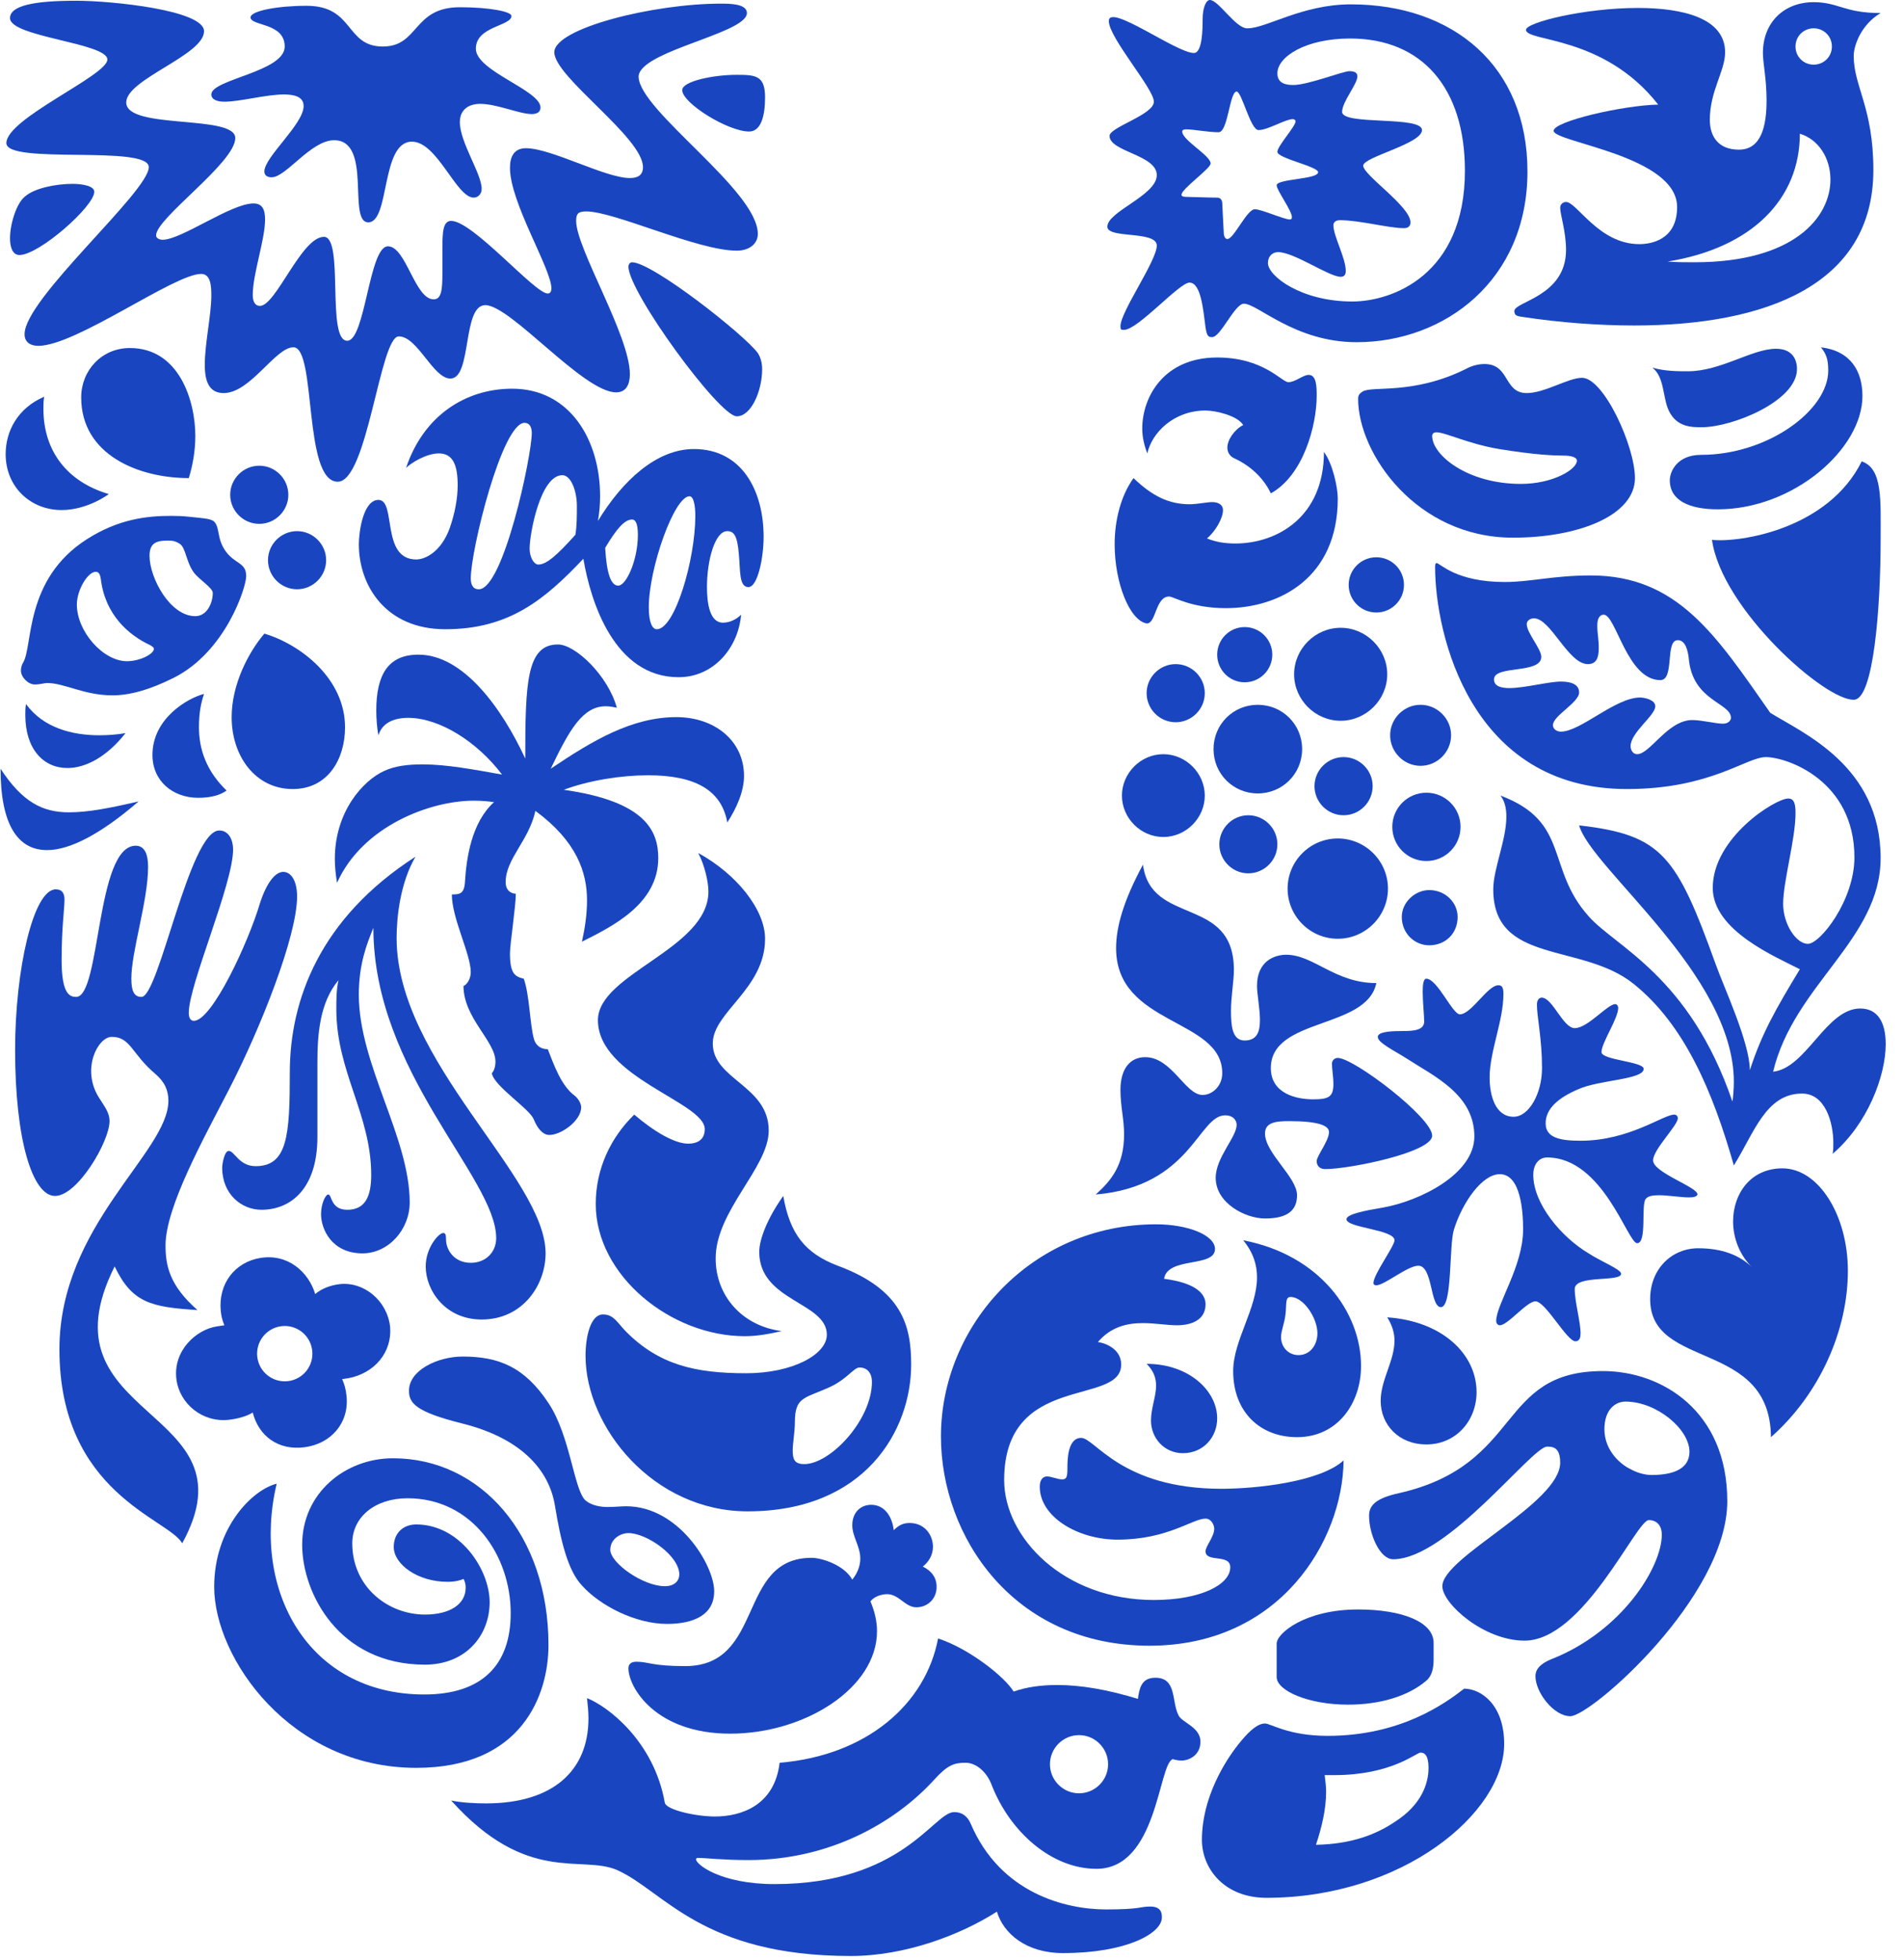 <svg width="101" height="104" viewBox="0 0 101 104" fill="none" xmlns="http://www.w3.org/2000/svg">
<path fill-rule="evenodd" clip-rule="evenodd" d="M90.275 22.667C89.736 22.667 88.964 22.667 88.539 21.821C88.191 21.126 88.308 20.006 87.652 19.506C88.308 19.698 89.001 19.698 89.542 19.698C91.279 19.698 92.94 18.504 94.213 18.504C95.052 18.504 95.323 19.044 95.323 19.582C95.323 21.28 91.897 22.667 90.275 22.667M91.123 27.023C95.128 27.023 98.795 23.825 98.795 21.01C98.795 19.698 98.177 18.62 96.596 18.426C96.866 18.774 96.981 19.044 96.981 19.66C96.981 21.781 93.749 24.133 90.237 24.133C88.964 24.133 88.577 25.018 88.577 25.481C88.577 26.562 89.62 27.023 91.123 27.023M90.815 28.643C91.318 32.304 96.866 37.24 98.37 37.124C99.374 37.039 99.76 32.343 99.76 28.643C99.76 26.523 99.876 24.864 98.757 24.478C96.981 28.065 92.321 28.798 90.815 28.643" fill="#1946C0"/>
<path fill-rule="evenodd" clip-rule="evenodd" d="M4.039 52.892C5.348 52.892 5.078 44.871 7.199 44.871C7.701 44.871 7.855 45.374 7.855 45.991C7.855 47.803 6.967 50.463 6.967 51.927C6.967 52.66 7.16 52.892 7.507 52.892C8.434 52.892 10.052 44.062 11.632 44.062C12.134 44.062 12.365 44.563 12.365 45.065C12.365 46.915 10.014 52.235 10.014 53.738C10.014 53.969 10.091 54.162 10.284 54.162C11.248 54.162 13.175 50 13.791 47.918C14.139 46.838 14.601 46.259 15.025 46.259C15.412 46.259 15.759 46.683 15.759 47.571C15.759 49.652 13.83 54.549 12.134 57.827C10.824 60.371 8.781 64.031 8.781 66.074C8.781 67.115 8.972 68.194 10.476 69.506C8.009 69.352 7.006 69.12 6.082 67.193C1.957 75.406 13.677 74.596 9.666 81.88C8.933 80.571 3.152 79.222 3.152 71.588C3.152 64.996 8.933 61.14 8.933 58.403C8.933 57.865 8.742 57.402 8.24 56.978C6.967 55.897 6.928 55.012 5.928 55.012C5.195 55.012 4.307 56.708 5.233 58.21C5.542 58.711 5.811 59.02 5.811 59.483C5.811 60.562 4.114 63.452 2.921 63.452C1.725 63.452 0.801 60.487 0.801 55.704C0.801 51.464 1.764 47.185 2.959 47.185C3.306 47.185 3.421 47.416 3.421 47.725C3.421 48.227 3.268 49.228 3.268 50.923C3.268 52.737 3.692 52.892 4.039 52.892" fill="#1946C0"/>
<path fill-rule="evenodd" clip-rule="evenodd" d="M13.868 64.186C15.489 64.186 16.837 62.989 16.837 60.332V56.399C16.837 54.896 16.953 53.201 17.956 52.004C17.841 52.505 17.841 53.045 17.841 53.545C17.841 56.861 19.691 59.137 19.691 62.336C19.691 63.529 19.343 64.186 18.42 64.186C17.532 64.186 17.609 63.376 17.416 63.376C17.262 63.376 17.03 63.877 17.03 64.417C17.03 65.227 17.609 66.498 19.228 66.498C20.617 66.498 21.733 65.227 21.733 63.8C21.733 60.332 19.034 56.476 19.034 52.776C19.034 51.155 19.459 50.077 19.806 49.228C19.806 56.9 26.321 62.49 26.321 65.689C26.321 66.421 25.783 67 24.973 67C24.085 67 23.66 66.305 23.66 65.765C23.66 65.495 23.622 65.418 23.507 65.418C23.277 65.418 22.582 66.19 22.582 67.193C22.582 68.464 23.622 70.008 25.551 70.008C27.747 70.008 28.942 68.156 28.942 66.498C28.942 62.451 21.039 56.321 21.039 49.768C21.039 48.649 21.232 46.838 22.042 45.451C16.953 48.726 15.373 53.084 15.373 56.9C15.373 60.217 15.258 61.872 13.561 61.872C12.674 61.872 12.443 61.064 12.134 61.064C11.903 61.064 11.786 61.757 11.786 61.949C11.786 63.376 12.828 64.186 13.868 64.186" fill="#1946C0"/>
<path fill-rule="evenodd" clip-rule="evenodd" d="M72.275 20.778C72.764 20.45 74.937 20.971 77.746 19.582C78.093 19.391 78.441 19.314 78.749 19.314C80.1 19.314 79.751 20.855 80.988 20.855C81.951 20.855 83.186 20.045 83.921 20.045C85.07 20.045 86.728 23.67 86.728 25.366C86.728 27.332 83.766 28.527 80.254 28.527C75.131 28.527 72.043 24.056 72.043 21.164C72.043 20.932 72.16 20.855 72.275 20.778M80.679 25.674C82.377 25.674 83.65 24.903 83.65 24.439C83.65 24.287 83.418 24.171 82.916 24.171C82.415 24.171 81.412 24.133 79.521 23.824C77.899 23.554 76.666 22.937 76.202 22.937C76.048 22.937 75.971 23.014 75.971 23.129C75.971 24.133 77.823 25.674 80.679 25.674" fill="#1946C0"/>
<path fill-rule="evenodd" clip-rule="evenodd" d="M14.678 78.719C13.407 79.029 11.362 81.031 11.362 84.196C11.362 87.973 15.411 93.795 22.08 93.795C27.709 93.795 29.095 89.902 29.095 87.278C29.095 81.456 25.512 77.37 20.848 77.37C18.303 77.37 16.029 79.222 16.029 81.957C16.029 84.504 17.956 88.32 22.544 88.32C24.703 88.32 25.974 86.776 25.974 85.006C25.974 83.269 24.394 80.881 22.08 80.881C21.387 80.881 20.887 81.34 20.887 82.074C20.887 82.998 22.158 83.925 23.738 83.925C24.124 83.925 24.432 83.848 24.587 83.771C24.664 83.887 24.703 84.08 24.703 84.234C24.703 85.122 23.854 85.662 22.544 85.662C20.578 85.662 18.687 84.196 18.687 81.88C18.687 80.495 19.884 79.492 21.618 79.492C25.049 79.492 27.091 82.537 27.091 85.585C27.091 88.32 25.59 89.902 22.505 89.902C16.336 89.902 13.33 84.35 14.678 78.719" fill="#1946C0"/>
<path fill-rule="evenodd" clip-rule="evenodd" d="M58.685 101.307C60.534 101.307 60.438 101.154 61.018 101.154C61.595 101.154 61.634 101.5 61.634 101.732C61.634 102.581 59.743 103.623 56.391 103.623C54.424 103.623 53.229 102.581 52.882 101.424C50.956 102.658 48.025 103.777 45.133 103.777C37.232 103.777 35.227 100.343 32.759 99.228C30.869 98.379 27.979 100.039 23.931 95.527C24.471 95.643 25.204 95.681 25.782 95.681C29.327 95.681 31.216 93.949 31.216 91.17C31.216 90.823 31.177 90.442 31.139 90.096C32.219 90.519 34.686 92.367 35.265 95.643C35.343 96.029 36.922 96.376 37.924 96.376C39.313 96.376 41.086 95.796 41.356 93.525C45.982 93.14 49.106 90.403 49.761 86.93C51.417 87.471 53.306 88.975 53.769 89.747C54.424 89.516 55.195 89.4 56.082 89.4C57.315 89.4 58.704 89.631 60.36 90.134C60.438 89.631 60.515 89.014 61.287 89.014C62.443 89.014 62.134 90.287 62.52 91.016C62.713 91.402 63.679 91.634 63.679 92.405C63.679 93.14 63.058 93.409 62.674 93.409C62.52 93.409 62.327 93.371 62.21 93.332C61.441 93.602 61.403 99.152 58.163 99.152C55.773 99.152 53.576 97.186 52.611 94.721C52.341 93.988 51.764 93.525 51.224 93.525C50.608 93.525 50.262 93.64 49.53 94.452C47.449 96.723 43.978 98.688 39.699 98.688C38.387 98.688 37.347 98.573 37.077 98.573C36.922 98.573 36.922 98.611 36.922 98.649C36.922 98.919 38.232 99.962 41.086 99.962C47.871 99.962 49.53 96.144 50.608 96.144C50.763 96.144 51.224 96.144 51.494 96.762C53.074 100.459 56.526 101.307 58.685 101.307M55.696 93.603C55.696 94.452 56.391 95.145 57.237 95.145C58.086 95.145 58.78 94.452 58.78 93.603C58.78 92.753 58.086 92.059 57.237 92.059C56.391 92.059 55.696 92.753 55.696 93.603" fill="#1946C0"/>
<path fill-rule="evenodd" clip-rule="evenodd" d="M86.226 74.363C85.686 74.363 85.108 74.788 85.108 75.831C85.108 76.984 85.995 77.717 86.496 77.948C86.766 78.102 87.191 78.257 87.612 78.257C88.731 78.257 89.62 77.948 89.62 77.022C89.62 75.831 87.883 74.363 86.226 74.363M82.068 76.752C81.258 76.752 76.781 82.728 73.896 82.728C73.202 82.728 72.624 81.417 72.624 80.418C72.624 79.878 72.969 79.492 74.205 79.222C80.834 77.717 79.367 72.743 85.03 72.743C88.153 72.743 91.626 74.865 91.626 79.645C91.626 84.736 84.383 91.055 83.302 91.055C82.414 91.055 81.45 89.785 81.45 88.936C81.45 88.668 81.566 88.319 82.338 88.012C86.033 86.544 88.153 83.153 88.153 81.417C88.153 81.031 87.961 80.65 87.459 80.65C86.805 80.65 83.997 87.046 80.872 87.046C78.71 87.046 76.511 85.083 76.511 84.156C76.511 82.613 82.762 79.762 82.762 77.601C82.762 76.79 82.377 76.752 82.068 76.752" fill="#1946C0"/>
<path fill-rule="evenodd" clip-rule="evenodd" d="M5.773 26.214C5.773 26.214 4.654 27.061 3.268 27.061C1.612 27.061 0.3 25.828 0.3 24.094C0.3 22.898 0.916 21.665 2.343 21.048C2.304 21.28 2.304 21.472 2.304 21.704C2.304 23.901 3.538 25.558 5.773 26.214M14.023 33.617C13.175 34.618 12.288 36.315 12.288 38.049C12.288 40.13 13.561 41.864 15.527 41.864C17.416 41.864 18.303 40.246 18.303 38.589C18.303 36.007 15.951 34.193 14.023 33.617M1.225 35.158C1.153 35.276 1.11 35.428 1.11 35.583C1.11 35.93 1.496 36.315 1.84 36.315C2.15 36.315 2.342 36.238 2.497 36.238C3.421 36.238 4.461 36.892 5.966 36.892C6.851 36.892 7.893 36.622 9.203 35.968C11.979 34.58 13.06 31.149 13.06 30.57C13.06 29.837 12.471 29.933 11.979 29.258C11.487 28.587 11.675 27.992 11.362 27.678C11.184 27.497 10.631 27.485 9.936 27.408C9.703 27.383 9.395 27.37 9.087 27.37C7.816 27.37 6.308 27.526 4.616 28.604C1.272 30.738 1.763 34.271 1.225 35.158M10.284 30.377C10.55 30.74 11.287 31.188 11.287 31.458C11.287 31.995 10.978 32.691 10.361 32.691C9.011 32.691 7.932 30.647 7.932 29.49C7.932 28.759 8.357 28.682 8.933 28.682C9.204 28.682 9.319 28.721 9.512 28.837C9.859 29.029 9.859 29.799 10.284 30.377M6.736 35.081C5.465 35.081 4.077 33.501 4.077 32.074C4.077 31.304 4.655 30.338 5.079 30.338C5.233 30.338 5.31 30.455 5.348 30.725C5.58 32.614 6.813 33.694 7.971 34.232C8.087 34.309 8.163 34.348 8.163 34.425C8.163 34.695 7.43 35.081 6.736 35.081M10.014 25.366C10.206 24.748 10.361 23.979 10.361 23.129C10.361 21.28 9.512 18.465 6.89 18.465C5.388 18.465 4.307 19.659 4.307 21.087C4.307 24.133 7.353 25.366 10.014 25.366M0.03 40.786C0.03 43.715 0.916 45.103 2.497 45.103C3.73 45.103 5.388 44.216 7.353 42.52C5.85 42.868 4.692 43.099 3.653 43.099C2.265 43.099 1.187 42.559 0.03 40.786M1.38 37.355C1.342 37.548 1.342 37.74 1.342 37.933C1.342 39.744 2.303 40.748 3.576 40.748C4.537 40.748 5.658 40.168 6.659 38.896C6.236 38.972 5.734 39.011 5.271 39.011C3.846 39.011 2.303 38.627 1.38 37.355M10.824 36.815C9.936 37.046 8.087 38.126 8.087 40.053C8.087 41.44 9.164 42.328 10.516 42.328C11.21 42.328 11.71 42.173 12.018 41.942C10.94 40.902 10.554 39.744 10.554 38.589C10.554 37.778 10.669 37.278 10.824 36.815M12.211 26.252C12.211 27.099 12.905 27.794 13.753 27.794C14.601 27.794 15.295 27.099 15.295 26.252C15.295 25.404 14.601 24.709 13.753 24.709C12.905 24.709 12.211 25.404 12.211 26.252M14.216 29.721C14.216 30.57 14.91 31.265 15.759 31.265C16.605 31.265 17.3 30.57 17.3 29.721C17.3 28.875 16.605 28.18 15.759 28.18C14.91 28.18 14.216 28.875 14.216 29.721" fill="#1946C0"/>
<path fill-rule="evenodd" clip-rule="evenodd" d="M74.359 48.649C74.359 47.88 75.053 47.224 75.816 47.224C76.665 47.224 77.322 47.88 77.322 48.649C77.322 49.536 76.665 50.154 75.816 50.154C75.053 50.154 74.359 49.536 74.359 48.649M60.824 36.777C60.824 37.624 61.518 38.319 62.364 38.319C63.215 38.319 63.909 37.624 63.909 36.777C63.909 35.93 63.215 35.235 62.364 35.235C61.518 35.235 60.824 35.93 60.824 36.777M59.514 42.212C59.514 43.408 60.514 44.408 61.711 44.408C62.905 44.408 63.909 43.408 63.909 42.212C63.909 41.018 62.905 40.014 61.711 40.014C60.514 40.014 59.514 41.018 59.514 42.212M64.373 39.744C64.373 41.056 65.415 42.096 66.718 42.096C68.029 42.096 69.073 41.056 69.073 39.744C69.073 38.434 68.029 37.394 66.718 37.394C65.415 37.394 64.373 38.434 64.373 39.744M64.567 34.733C64.567 35.544 65.222 36.2 66.024 36.2C66.834 36.2 67.49 35.544 67.49 34.733C67.49 33.925 66.834 33.27 66.024 33.27C65.222 33.27 64.567 33.925 64.567 34.733M71.542 31.033C71.542 31.841 72.197 32.497 73.008 32.497C73.818 32.497 74.475 31.841 74.475 31.033C74.475 30.223 73.818 29.567 73.008 29.567C72.197 29.567 71.542 30.223 71.542 31.033M68.648 35.776C68.648 37.124 69.767 38.241 71.117 38.241C72.468 38.241 73.587 37.124 73.587 35.776C73.587 34.425 72.468 33.308 71.117 33.308C69.767 33.308 68.648 34.425 68.648 35.776M64.681 44.795C64.681 45.644 65.376 46.336 66.216 46.336C67.065 46.336 67.76 45.644 67.76 44.795C67.76 43.947 67.065 43.254 66.216 43.254C65.376 43.254 64.681 43.947 64.681 44.795M69.729 41.71C69.729 42.559 70.423 43.254 71.272 43.254C72.121 43.254 72.814 42.559 72.814 41.71C72.814 40.863 72.121 40.168 71.272 40.168C70.423 40.168 69.729 40.863 69.729 41.71M68.302 47.146C68.302 48.61 69.497 49.807 70.964 49.807C72.429 49.807 73.626 48.61 73.626 47.146C73.626 45.683 72.429 44.486 70.964 44.486C69.497 44.486 68.302 45.683 68.302 47.146M73.856 43.869C73.856 44.872 74.667 45.683 75.663 45.683C76.665 45.683 77.476 44.872 77.476 43.869C77.476 42.868 76.665 42.058 75.663 42.058C74.667 42.058 73.856 42.868 73.856 43.869M73.741 39.011C73.741 39.899 74.475 40.632 75.353 40.632C76.241 40.632 76.975 39.899 76.975 39.011C76.975 38.125 76.241 37.394 75.353 37.394C74.475 37.394 73.741 38.125 73.741 39.011" fill="#1946C0"/>
<path fill-rule="evenodd" clip-rule="evenodd" d="M77.668 89.594C76.666 90.366 74.32 92.097 70.422 92.097C68.34 92.097 67.413 91.442 67.104 91.442C66.718 91.442 66.293 91.828 65.87 92.329C64.953 93.41 63.757 95.415 63.757 97.611C63.757 99.152 64.953 100.691 67.181 100.691C74.397 100.691 79.791 96.182 79.791 92.523C79.791 90.442 78.557 89.594 77.668 89.594M75.662 89.169C75.975 88.904 76.048 88.475 76.048 88.05V87.162C76.048 86.044 74.359 85.392 72.043 85.392C69.227 85.392 67.722 86.66 67.722 87.201V88.975C67.722 89.709 69.421 90.442 71.503 90.442C73.163 90.442 74.668 90.018 75.662 89.169M75.353 92.985C75.547 92.985 75.778 93.1 75.778 93.795C75.778 94.644 75.392 95.76 74.012 96.646C73.046 97.302 71.735 97.842 69.806 97.877C70.114 96.955 70.345 95.99 70.345 95.069C70.345 94.76 70.307 94.528 70.269 94.181H70.771C73.818 94.181 75.131 92.985 75.353 92.985" fill="#1946C0"/>
<path fill-rule="evenodd" clip-rule="evenodd" d="M60.63 45.876C61.055 49.151 65.453 47.493 65.453 51.463C65.453 52.042 65.299 52.892 65.299 53.622C65.299 54.472 65.376 55.204 66.024 55.204C66.679 55.204 66.835 54.742 66.835 54.124C66.835 53.506 66.679 52.737 66.679 52.313C66.679 50.962 67.645 50.655 68.224 50.655C69.69 50.655 70.808 52.158 73.008 52.158C72.506 54.626 67.413 53.969 67.413 56.669C67.413 58.02 68.763 58.326 69.651 58.326C70.462 58.326 70.732 58.21 70.732 57.518C70.732 57.131 70.654 56.708 70.654 56.437C70.654 56.283 70.771 56.129 70.964 56.129C71.813 56.129 75.971 59.29 75.971 60.255C75.971 61.141 71.581 62.027 70.308 62.027C69.921 62.027 69.844 61.757 69.844 61.604C69.844 61.334 70.499 60.523 70.499 60.062C70.499 59.715 69.921 59.483 68.377 59.483C67.645 59.483 67.104 59.56 67.104 60.14C67.104 61.179 68.803 62.452 68.803 63.414C68.803 64.186 68.339 64.648 67.104 64.648C66.063 64.648 64.488 63.837 64.488 62.49C64.488 61.41 65.6 60.332 65.6 59.676C65.6 59.483 65.453 59.175 64.99 59.175C63.563 59.175 63.177 62.951 58.124 63.376C58.934 62.644 59.628 61.834 59.628 60.178C59.628 59.368 59.436 58.712 59.436 57.827C59.436 56.669 59.975 56.089 60.746 56.089C62.171 56.089 62.866 58.094 63.794 58.094C64.297 58.094 64.836 57.633 64.836 56.939C64.836 54.009 59.205 54.432 59.205 50.308C59.205 49.19 59.588 47.802 60.63 45.876M79.019 57.171C79.019 58.133 79.328 59.251 80.293 59.251C81.103 59.251 81.798 58.02 81.798 56.669C81.798 55.127 81.528 53.931 81.528 53.314C81.528 53.045 81.643 52.93 81.798 52.93C82.376 52.969 82.916 54.549 83.534 54.549C84.229 54.549 85.263 53.275 85.687 53.275C85.802 53.275 85.84 53.43 85.84 53.468C85.84 54.047 84.953 55.321 84.953 55.821C84.953 56.244 87.191 56.321 87.191 56.708C87.191 57.286 84.846 57.286 83.727 57.788C82.647 58.249 81.99 58.828 81.99 59.6C81.99 60.371 82.762 60.523 83.843 60.523C86.42 60.523 88.231 59.137 88.809 59.137C88.924 59.137 89.001 59.213 89.001 59.33C89.001 59.715 87.69 60.987 87.69 61.565C87.69 62.22 90.083 62.989 90.044 63.376C90.006 63.491 89.85 63.529 89.581 63.529C89.155 63.529 88.501 63.414 87.998 63.414C87.69 63.414 87.42 63.452 87.303 63.606C87.037 63.916 87.381 65.959 86.844 65.959C86.342 65.959 85.03 61.411 82.068 61.411C81.643 61.411 81.335 61.757 81.335 62.336C81.335 63.877 82.84 65.65 84.268 66.498C84.914 66.923 85.995 67.347 85.995 67.579C85.995 68.04 83.534 67.618 83.534 68.388C83.534 69.082 83.843 70.125 83.843 70.739C83.843 70.933 83.804 71.163 83.572 71.163C83.11 71.163 81.99 69.044 81.45 69.044C80.988 69.044 79.985 70.314 79.558 70.314C79.444 70.314 79.367 70.199 79.367 70.085C79.367 69.198 80.795 67.194 80.795 65.227C80.795 64.301 80.679 62.297 79.558 62.297C78.633 62.297 77.591 63.761 77.128 65.227C76.858 66.075 77.052 69.352 76.434 69.352C75.855 69.352 76.009 67.154 75.237 67.154C74.668 67.154 73.433 68.194 73.008 68.194C72.931 68.194 72.854 68.156 72.854 68.079C72.854 67.618 73.973 66.113 73.973 65.805C73.973 65.227 71.426 65.151 71.426 64.687C71.426 64.417 72.429 64.225 73.355 64.07C75.315 63.722 78.209 62.297 78.209 60.294C78.209 58.058 76.048 57.093 74.629 56.167C73.895 55.704 73.086 55.321 73.086 55.012C73.086 54.703 74.012 54.703 74.397 54.703C74.975 54.703 75.547 54.664 75.547 54.202C75.547 53.854 75.469 53.162 75.469 52.622C75.469 52.235 75.507 51.926 75.662 51.926C76.241 51.926 77.052 53.816 77.438 53.816C78.054 53.816 78.903 52.274 79.483 52.274C79.674 52.274 79.751 52.39 79.751 52.737C79.751 54.163 79.019 55.781 79.019 57.171" fill="#1946C0"/>
<path fill-rule="evenodd" clip-rule="evenodd" d="M61.749 67.847C63.524 68.079 63.95 68.695 63.95 69.198C63.95 70.046 63.177 70.314 62.442 70.314C61.904 70.314 61.286 70.199 60.63 70.199C59.782 70.199 58.934 70.392 58.24 71.202C58.741 71.279 59.475 71.626 59.475 72.398C59.475 74.634 53.267 72.781 53.267 78.528C53.267 81.572 56.429 84.889 61.209 84.889C63.679 84.889 65.261 84.079 65.261 83.153C65.261 82.421 63.95 82.922 63.95 82.304C63.95 82.034 64.411 81.532 64.411 81.107C64.411 80.92 64.258 80.572 63.95 80.572C63.254 80.572 61.942 81.687 59.281 81.687C57.198 81.687 55.155 80.495 55.155 78.874C55.155 78.528 55.31 78.334 55.541 78.334C55.773 78.334 56.081 78.489 56.351 78.489C56.583 78.489 56.622 78.334 56.622 77.91C56.622 77.485 56.622 76.289 57.353 76.289C58.086 76.289 59.475 78.989 64.798 78.989C66.565 78.989 69.999 78.643 71.272 77.485C71.233 81.726 67.915 87.315 60.977 87.315C53.769 87.315 49.914 81.532 49.914 76.212C49.914 70.314 54.73 64.957 61.325 64.957C63.02 64.957 64.45 65.534 64.45 66.267C64.45 67.271 61.942 66.653 61.749 67.847M73.587 69.893C73.857 70.314 73.973 70.739 73.973 71.124C73.973 72.205 73.24 73.206 73.24 74.325C73.24 75.598 74.206 76.636 75.663 76.636C77.245 76.636 78.326 75.367 78.326 73.862C78.326 71.82 76.474 70.085 73.587 69.893M60.824 72.36C61.209 72.743 61.326 73.129 61.326 73.516C61.326 74.094 61.055 74.711 61.055 75.367C61.055 76.289 61.749 77.1 62.75 77.1C63.833 77.1 64.567 76.25 64.567 75.252C64.567 73.785 63.058 72.36 60.824 72.36M65.948 65.805C69.999 66.576 72.198 69.622 72.198 72.474C72.198 74.442 70.964 76.25 68.803 76.25C66.835 76.25 65.415 74.904 65.415 72.743C65.415 71.124 66.68 69.429 66.68 67.77C66.68 67.116 66.487 66.46 65.948 65.805M67.954 70.933C67.954 71.472 68.34 71.896 68.88 71.896C69.497 71.896 69.884 71.357 69.884 70.739C69.884 69.931 69.15 68.812 68.456 68.812C68.146 68.812 68.263 69.275 68.184 69.776C68.146 70.161 67.954 70.623 67.954 70.933" fill="#1946C0"/>
<path fill-rule="evenodd" clip-rule="evenodd" d="M25.398 31.265C26.707 31.265 28.209 24.171 28.209 22.975C28.209 22.666 28.095 22.435 27.825 22.435C26.63 22.435 24.973 29.182 24.973 30.686C24.973 30.956 25.05 31.265 25.398 31.265M34.841 33.385C35.803 33.385 36.884 29.683 36.884 27.37C36.884 26.868 36.807 26.33 36.575 26.33C35.765 26.33 34.416 30.146 34.416 32.227C34.416 33.038 34.609 33.385 34.841 33.385M28.555 29.953C28.98 29.953 29.52 29.49 30.523 28.373C30.601 27.872 30.601 27.408 30.601 26.829C30.601 26.06 30.292 25.212 29.829 25.212C28.671 25.212 28.095 28.296 28.095 29.107C28.095 29.567 28.324 29.953 28.555 29.953M33.837 28.373C33.837 27.717 33.683 27.563 33.529 27.563C33.143 27.563 32.72 28.026 32.103 29.068C32.181 30.455 32.413 31.072 32.797 31.072C33.22 31.072 33.837 29.721 33.837 28.373M36.807 23.824C39.351 23.824 40.507 26.021 40.507 28.489C40.507 29.567 40.2 31.149 39.699 31.149C39.197 31.149 39.275 30.262 39.197 29.451C39.12 28.411 38.927 28.18 38.58 28.18C37.924 28.18 37.502 29.721 37.502 31.149C37.502 32.034 37.656 33.037 38.348 33.037C38.734 33.037 39.081 32.844 39.313 32.614C39.159 34.386 37.846 35.93 35.997 35.93C32.605 35.93 31.332 31.957 30.946 29.645C28.903 31.803 27.016 33.385 23.622 33.385C20.462 33.385 19.035 31.072 19.035 28.875C19.035 28.218 19.266 26.523 20.076 26.523C21.039 26.523 20.192 29.683 22.08 29.683C22.544 29.683 23.39 29.297 23.854 28.026C24.124 27.254 24.278 26.446 24.278 25.751C24.278 24.709 24.047 24.056 23.277 24.056C22.62 24.056 21.811 24.555 21.54 24.825C22.467 22.049 24.703 20.623 27.168 20.623C30.216 20.623 31.833 23.323 31.833 26.33C31.833 26.753 31.794 27.216 31.718 27.64C33.028 25.481 34.841 23.824 36.807 23.824" fill="#1946C0"/>
<path fill-rule="evenodd" clip-rule="evenodd" d="M29.597 34.193C27.94 34.193 27.863 36.2 27.863 40.246C26.63 37.587 24.587 34.733 22.196 34.733C20.578 34.733 19.96 35.814 19.96 37.701C19.96 38.087 19.999 38.666 20.076 39.011C20.269 38.357 20.887 38.087 21.656 38.087C23.315 38.087 25.319 39.358 26.63 41.095C25.127 40.825 23.66 40.555 22.428 40.555C21.656 40.555 20.962 40.632 20.384 40.901C19.266 41.401 17.762 43.06 17.762 45.567C17.762 45.952 17.802 46.375 17.879 46.838C19.227 43.83 22.813 42.481 25.127 42.481C25.59 42.481 25.935 42.52 26.205 42.559C25.011 43.637 24.741 45.528 24.664 46.799C24.625 47.416 24.393 47.456 23.969 47.456C23.969 48.726 24.972 50.617 24.972 51.58C24.972 51.926 24.779 52.235 24.587 52.313C24.587 54.009 26.282 55.243 26.282 56.321C26.282 56.591 26.205 56.823 26.089 56.939C26.205 57.633 28.07 58.801 28.312 59.385C28.608 60.097 28.941 60.217 29.134 60.217C29.79 60.217 30.83 59.444 30.83 58.75C30.83 58.519 30.637 58.249 30.485 58.133C29.751 57.595 29.365 56.437 29.057 55.667C28.786 55.667 28.437 55.554 28.316 55.1C28.104 54.301 28.094 52.814 27.785 51.926C27.284 51.812 27.052 51.618 27.052 50.579C27.052 50.077 27.361 48.111 27.361 47.416C27.13 47.416 26.823 47.262 26.823 46.799C26.823 45.567 28.056 44.602 28.401 43.022C30.6 44.64 31.139 46.297 31.139 47.764C31.139 48.533 31.023 49.267 30.869 49.962C32.489 49.151 34.918 47.957 34.918 45.528C34.918 44.1 34.262 42.52 29.905 41.903C31.254 41.401 32.952 41.133 34.377 41.133C36.845 41.133 38.271 41.903 38.58 43.637C39.081 42.868 39.467 41.98 39.467 41.171C39.467 39.281 37.885 38.048 35.881 38.048C33.529 38.048 31.447 39.281 29.212 40.786C30.215 38.704 30.907 37.471 32.142 37.471C32.334 37.471 32.528 37.51 32.72 37.548C32.257 35.852 30.523 34.193 29.597 34.193" fill="#1946C0"/>
<path fill-rule="evenodd" clip-rule="evenodd" d="M94.551 61.988C96.48 61.988 98.023 64.494 98.023 67.425C98.023 70.546 96.557 73.939 93.942 76.25C93.903 71.048 87.535 72.705 87.535 68.927C87.535 67.309 88.693 66.228 90.083 66.228C91.318 66.228 92.282 66.576 92.977 67.271C92.282 66.615 91.934 65.689 91.934 64.803C91.934 63.336 92.861 61.988 94.551 61.988" fill="#1946C0"/>
<path fill-rule="evenodd" clip-rule="evenodd" d="M60.129 25.366C61.132 26.33 62.017 26.753 63.098 26.753C63.525 26.753 64.026 26.639 64.298 26.639C64.643 26.639 64.875 26.791 64.875 27.061C64.875 27.486 64.489 28.18 64.026 28.567C64.489 28.759 64.99 28.836 65.531 28.836C67.722 28.836 70.23 27.447 70.23 23.979C70.693 24.594 70.964 25.868 70.964 26.446C70.964 30.648 67.877 32.266 65.03 32.266C63.177 32.266 62.25 31.649 62.017 31.649C61.287 31.649 61.326 33.115 60.824 33.077C59.936 32.923 59.128 30.956 59.128 28.875C59.128 27.64 59.437 26.33 60.129 25.366M65.948 22.551C65.639 22.049 64.489 21.781 63.95 21.781C62.25 21.781 61.094 22.975 60.862 24.056C60.708 23.669 60.592 23.207 60.592 22.743C60.592 21.048 61.749 18.967 64.567 18.967C67.028 18.967 67.992 20.276 68.34 20.276C68.725 20.276 69.111 19.89 69.421 19.89C69.845 19.89 69.845 20.547 69.845 21.01C69.845 22.551 69.151 25.211 67.414 26.176C67.105 25.52 66.488 24.787 65.492 24.325C65.222 24.21 65.107 23.979 65.107 23.748C65.107 23.323 65.492 22.782 65.948 22.551" fill="#1946C0"/>
<path fill-rule="evenodd" clip-rule="evenodd" d="M33.336 14.147C33.336 15.496 38.154 22.088 39.081 22.088C39.852 22.088 40.429 20.739 40.429 19.581C40.429 19.275 40.352 18.967 40.2 18.734C39.505 17.771 34.609 13.916 33.529 13.916C33.412 13.916 33.336 14.032 33.336 14.147M5.001 10.176C5.001 10.948 2.072 13.53 1.032 13.53C0.647 13.53 0.531 13.068 0.531 12.644C0.531 11.875 0.878 10.794 1.303 10.446C1.802 9.984 2.959 9.755 3.846 9.755C4.384 9.755 5.001 9.868 5.001 10.176M40.2 12.412C40.2 10.099 33.944 5.898 33.876 4.086C33.87 3.921 33.959 3.756 34.099 3.608C35.171 2.479 39.621 1.655 39.621 0.692C39.621 0.193 38.695 0.193 38.231 0.193C34.648 0.193 29.404 1.503 29.404 2.774C29.404 4.086 34.107 7.287 34.107 8.867C34.107 9.291 33.837 9.446 33.412 9.446C32.103 9.446 29.25 7.864 27.901 7.864C27.284 7.864 27.052 8.287 27.052 8.906C27.052 10.756 29.25 14.264 29.25 15.302C29.25 15.418 29.211 15.573 29.057 15.573C28.362 15.573 25.088 11.72 23.93 11.72C23.506 11.72 23.468 12.297 23.468 13.145V14.456C23.468 15.342 23.428 15.882 23.006 15.882C22.003 15.882 21.54 13.068 20.578 13.068C19.574 13.068 19.381 18.079 18.419 18.079C17.3 18.079 18.264 12.566 17.184 12.566C15.99 12.566 14.639 16.229 13.791 16.229C13.484 16.229 13.407 15.92 13.407 15.65C13.407 14.533 14.061 12.721 14.061 11.643C14.061 11.102 13.906 10.794 13.445 10.794C12.249 10.794 9.627 12.721 8.626 12.721C8.472 12.721 8.279 12.644 8.279 12.49C8.279 11.566 12.481 8.635 12.481 7.326C12.481 6.052 6.696 6.901 6.696 5.434C6.696 4.202 10.824 2.929 10.824 1.657C10.824 0.538 5.928 0.039 4.039 0.039C1.763 0.039 0.531 0.307 0.531 0.962C0.531 1.966 5.696 2.275 5.696 3.16C5.696 4.009 0.338 6.283 0.338 7.593C0.338 8.751 7.893 7.67 7.893 8.867C7.893 10.176 1.303 15.842 1.303 17.731C1.303 18.156 1.612 18.349 2.034 18.349C4.039 18.349 9.241 14.533 10.669 14.533C11.171 14.533 11.21 15.149 11.21 15.689C11.21 16.692 10.863 18.233 10.863 19.352C10.863 20.238 11.093 20.855 11.863 20.855C13.291 20.855 14.601 18.426 15.565 18.426C16.798 18.426 16.067 25.558 17.917 25.558C19.497 25.558 20.153 17.848 21.154 17.848C22.157 17.848 22.968 20.084 23.892 20.084C25.049 20.084 24.509 16.19 25.744 16.19C27.091 16.19 30.946 20.817 32.682 20.817C33.22 20.817 33.412 20.392 33.412 19.851C33.412 17.809 30.562 13.184 30.562 11.72C30.562 11.335 30.675 11.218 31.1 11.218C32.604 11.218 36.999 13.299 39.081 13.299C39.775 13.299 40.2 12.914 40.2 12.412M36.189 4.78C36.189 5.473 38.618 6.978 39.737 6.978C40.391 6.978 40.584 6.091 40.584 5.165C40.584 4.009 40.084 3.97 39.081 3.97C37.809 3.97 36.189 4.318 36.189 4.78M27.13 0.847C27.13 0.615 25.974 0.384 24.393 0.384C21.888 0.384 22.235 2.468 20.308 2.468C18.303 2.468 18.803 0.307 16.259 0.307C14.717 0.307 13.291 0.577 13.291 0.924C13.291 1.387 15.103 1.194 15.103 2.468C15.103 3.816 11.21 4.202 11.21 5.012C11.21 5.28 11.516 5.396 11.902 5.396C12.751 5.396 14.1 5.012 15.064 5.012C15.604 5.012 16.106 5.126 16.106 5.628C16.106 6.592 14.023 8.327 14.023 9.098C14.023 9.329 14.216 9.407 14.408 9.407C15.18 9.407 16.49 7.44 17.724 7.44C19.767 7.44 18.419 11.796 19.535 11.796C20.693 11.796 20.192 7.516 21.849 7.516C23.2 7.516 24.201 10.485 25.127 10.485C25.359 10.485 25.551 10.292 25.551 10.022C25.551 9.214 24.393 7.555 24.393 6.477C24.393 5.82 24.857 5.511 25.474 5.511C26.359 5.511 27.555 6.052 28.209 6.052C28.44 6.052 28.671 5.974 28.671 5.705C28.671 4.78 25.242 3.778 25.242 2.583C25.242 1.387 27.13 1.387 27.13 0.847" fill="#1946C0"/>
<path fill-rule="evenodd" clip-rule="evenodd" d="M95.476 7.094C95.476 10.524 92.977 13.146 88.461 13.877C88.964 13.915 89.427 13.915 89.89 13.915C95.167 13.915 97.098 11.527 97.098 9.523C97.098 8.404 96.48 7.402 95.476 7.094M88.964 10.986C88.964 8.249 82.415 7.555 82.415 6.939C82.415 6.438 86.073 5.589 87.961 5.55C85.07 1.85 80.949 2.236 80.949 1.581C80.949 1.194 84.035 0.422 86.883 0.422C89.272 0.422 91.51 0.963 91.51 2.774C91.51 3.778 90.7 4.819 90.7 6.36C90.7 7.209 91.123 7.94 92.243 7.94C93.44 7.94 93.71 6.669 93.71 5.318C93.71 4.201 93.516 3.352 93.516 2.812C93.516 1.194 94.627 0.115 96.209 0.115C97.522 0.115 97.83 0.692 99.76 0.692C98.717 1.31 98.332 2.429 98.332 2.967C98.332 4.588 99.375 5.705 99.375 9.021C99.375 15.11 93.671 17.269 86.69 17.269C84.77 17.269 82.723 17.114 80.717 16.808C80.409 16.769 80.332 16.692 80.332 16.499C80.332 15.997 83.072 15.727 83.072 13.261C83.072 12.296 82.762 11.373 82.762 11.026C82.762 10.832 82.917 10.716 83.072 10.716C83.65 10.716 84.808 12.953 86.961 12.953C87.535 12.953 88.964 12.759 88.964 10.986M95.245 2.468C95.245 3.006 95.669 3.43 96.209 3.43C96.75 3.43 97.175 3.006 97.175 2.468C97.175 1.927 96.75 1.503 96.209 1.503C95.669 1.503 95.245 1.927 95.245 2.468" fill="#1946C0"/>
<path fill-rule="evenodd" clip-rule="evenodd" d="M91.82 38.087C91.82 37.278 89.773 37.202 89.582 34.926C89.542 34.579 89.427 33.964 89.001 33.964C88.307 33.964 88.847 36.084 88.076 36.084C86.303 36.084 85.725 32.613 85.07 32.613C84.914 32.613 84.73 32.729 84.73 33.192C84.73 33.617 84.808 33.886 84.808 34.386C84.808 34.888 84.691 35.235 84.229 35.235C83.187 35.235 82.261 32.806 81.373 32.806C81.18 32.806 80.988 32.922 80.988 33.114C80.988 33.578 81.759 34.425 81.759 34.85C81.759 35.775 79.251 35.274 79.251 36.045C79.251 36.392 79.597 36.507 80.06 36.507C80.872 36.507 82.145 36.162 82.801 36.162C83.187 36.162 83.766 36.238 83.766 36.738C83.766 37.278 82.377 37.971 82.377 38.473C82.377 38.704 82.608 38.818 82.801 38.818C83.843 38.818 85.687 37.008 86.998 37.008C87.229 37.008 87.806 37.124 87.806 37.471C87.806 37.971 86.497 38.856 86.497 39.589C86.497 39.783 86.613 40.014 86.844 40.014C87.535 40.014 88.461 38.203 89.773 38.203C90.275 38.203 91.009 38.396 91.395 38.396C91.704 38.396 91.82 38.203 91.82 38.087M92.823 56.784C93.44 54.857 94.213 53.507 95.476 51.425C94.213 50.771 90.855 49.382 90.855 47.107C90.855 44.447 94.172 42.366 94.859 42.366C95.167 42.366 95.246 42.636 95.246 43.138C95.246 44.525 94.589 46.761 94.589 47.956C94.589 49.035 95.284 50.077 95.901 50.077C96.557 50.077 98.37 47.764 98.37 45.489C98.37 41.401 94.782 40.169 93.671 40.169C92.63 40.169 90.739 41.864 86.304 41.864C78.017 41.864 76.126 33.655 76.126 30.069C76.126 29.915 76.164 29.875 76.203 29.875C76.396 29.875 77.207 30.879 79.83 30.879C81.18 30.879 82.415 30.531 84.383 30.531C89.002 30.531 91.048 33.733 93.904 37.817C95.631 38.895 99.76 40.632 99.76 45.528C99.76 49.845 95.167 52.235 94.057 56.861C95.824 56.669 96.866 53.507 98.679 53.507C99.605 53.507 100.03 54.24 100.03 55.397C100.03 57.093 99.065 59.638 97.213 61.218C97.251 61.063 97.251 60.871 97.251 60.639C97.251 59.56 96.828 58.02 95.592 58.02C93.671 58.02 93.053 60.101 91.974 61.834C90.855 57.904 89.35 54.355 86.652 52.197C83.922 49.999 79.212 51.193 79.212 47.185C79.212 46.105 79.907 44.563 79.907 43.33C79.907 42.906 79.83 42.52 79.598 42.211C83.303 43.601 81.99 46.066 84.268 48.61C85.687 50.231 89.62 51.773 91.897 58.442C91.935 58.249 91.974 57.749 91.974 57.401C91.974 51.696 84.421 46.105 83.766 43.791C88.153 44.293 88.925 45.374 91.009 51.155C91.433 52.352 92.823 55.321 92.823 56.784" fill="#1946C0"/>
<path fill-rule="evenodd" clip-rule="evenodd" d="M71.735 15.997C69.033 15.997 67.259 14.649 67.259 13.954C67.259 13.607 67.49 13.377 67.8 13.377C68.648 13.377 70.5 14.686 71.117 14.686C71.272 14.686 71.388 14.61 71.388 14.379C71.388 13.684 70.732 12.528 70.732 11.951C70.732 11.797 70.848 11.682 71.08 11.682C72.12 11.682 73.664 12.106 74.475 12.106C74.745 12.106 74.821 11.951 74.821 11.797C74.821 10.948 72.313 9.291 72.313 8.789C72.313 8.326 75.431 7.632 75.431 6.901C75.431 6.128 71.194 6.669 71.194 5.936C71.194 5.396 72.004 4.472 72.004 4.047C72.004 3.854 71.85 3.777 71.581 3.777C71.233 3.777 69.381 4.51 68.61 4.51C68.224 4.51 67.76 4.433 67.76 3.893C67.76 3.006 69.265 2.043 71.619 2.043C75.431 2.043 77.708 4.665 77.708 9.059C77.708 14.61 73.818 15.997 71.735 15.997M64.219 8.673C64.219 8.249 62.712 7.44 62.712 6.978C62.712 6.901 62.789 6.862 62.906 6.862C63.331 6.862 64.064 7.016 64.643 7.016C65.146 7.016 65.222 4.858 65.6 4.858C65.87 4.858 66.332 6.901 66.759 6.901C67.259 6.901 68.184 6.322 68.571 6.322C68.648 6.322 68.725 6.36 68.725 6.438C68.725 6.708 67.76 7.747 67.76 8.056C67.76 8.404 69.921 8.828 69.921 9.137C69.921 9.522 67.722 9.484 67.722 9.831C67.722 10.099 68.533 11.179 68.533 11.526C68.533 11.604 68.493 11.643 68.417 11.643C68.108 11.643 66.912 11.102 66.564 11.102C66.14 11.102 65.454 12.682 65.106 12.682C64.99 12.682 64.914 12.528 64.914 12.334L64.836 10.793C64.836 10.639 64.761 10.485 64.567 10.485C64.103 10.485 63.215 10.446 62.944 10.446C62.75 10.446 62.674 10.408 62.674 10.331C62.674 10.022 64.219 8.944 64.219 8.673M63.097 14.994C63.717 14.994 63.833 16.5 63.95 17.384C64.026 17.848 64.103 17.886 64.297 17.886C64.76 17.886 65.491 16.113 65.986 16.113C66.718 16.113 68.687 18.156 71.966 18.156C76.627 18.156 81.026 14.878 81.026 9.098C81.026 3.508 77.089 0.231 71.657 0.231C69.073 0.231 67.181 1.502 66.177 1.502C65.569 1.541 64.642 0 64.179 0C63.987 0 63.794 0.383 63.794 1.04C63.794 1.464 63.794 2.812 63.331 2.812C62.403 2.812 58.819 0.154 58.819 1.117C58.819 2.004 61.208 4.703 61.208 5.396C61.208 6.09 58.857 6.747 58.857 7.209C58.857 8.056 61.363 8.21 61.363 9.291C61.363 10.369 58.741 11.218 58.741 12.028C58.741 12.682 61.363 12.221 61.363 13.03C61.363 13.839 59.436 16.538 59.436 17.307C59.436 17.501 59.474 17.501 59.627 17.501C60.36 17.501 62.557 14.994 63.097 14.994" fill="#1946C0"/>
<path fill-rule="evenodd" clip-rule="evenodd" d="M45.635 82.69C45.635 83.037 45.518 83.424 45.21 83.809C44.788 83.037 43.591 82.651 43.051 82.652C39.081 82.652 40.584 88.397 36.343 88.397C34.57 88.397 34.416 88.165 33.76 88.165C33.49 88.165 33.336 88.281 33.336 88.513C33.336 89.516 34.763 91.981 38.733 91.981C42.704 91.981 46.522 89.555 46.522 86.544C46.522 86.044 46.406 85.507 46.175 84.967C46.329 84.736 46.716 84.58 47.062 84.58C47.677 84.58 48.025 85.277 48.603 85.277C49.221 85.277 49.684 84.813 49.684 84.196C49.684 83.694 49.414 83.347 48.95 83.114C49.259 82.884 49.49 82.497 49.49 82.073C49.49 81.417 49.028 80.804 48.256 80.804C47.909 80.804 47.677 80.92 47.409 81.185C47.332 80.495 46.946 79.839 46.213 79.839C45.635 79.839 45.21 80.263 45.21 80.92C45.21 81.532 45.635 82.035 45.635 82.69" fill="#1946C0"/>
<path fill-rule="evenodd" clip-rule="evenodd" d="M24.509 75.522C27.593 76.289 29.134 77.948 29.443 79.916C29.752 81.803 30.137 83.347 30.869 84.118C31.833 85.199 33.722 86.158 35.381 86.158C36.768 86.158 37.885 85.7 37.885 84.427C37.885 83.038 35.997 79.916 33.22 79.916C32.952 79.916 32.604 79.956 32.219 79.956C31.872 79.956 31.37 79.878 31.061 79.608C30.446 79.067 30.253 76.175 29.095 74.442C27.824 72.514 26.437 71.973 24.548 71.973C23.2 71.973 21.695 72.705 21.695 73.785C21.695 74.442 22.042 74.904 24.509 75.522M35.265 84.157C34.108 84.157 32.374 82.922 32.374 82.227C32.374 81.649 32.914 81.34 33.336 81.34C34.301 81.34 36.035 82.536 36.035 83.539C36.035 83.81 35.842 84.157 35.265 84.157" fill="#1946C0"/>
<path fill-rule="evenodd" clip-rule="evenodd" d="M31.718 54.124C31.718 51.657 37.579 50.347 37.579 47.301C37.579 46.799 37.385 45.914 37.038 45.258C39.081 46.375 40.584 48.266 40.584 49.807C40.584 52.467 37.81 53.7 37.81 55.359C37.81 57.286 40.778 57.595 40.778 59.985C40.778 61.949 37.963 64.225 37.963 66.769C37.963 68.734 39.351 70.353 41.471 70.623C40.778 70.778 40.161 70.893 39.505 70.893C35.611 70.893 31.602 67.695 31.602 63.876C31.602 61.988 32.413 60.332 33.644 59.137C34.725 60.062 35.803 60.678 36.498 60.678C37.116 60.678 37.385 60.371 37.385 59.908C37.385 58.48 31.718 57.171 31.718 54.124M44.016 73.593C42.694 74.198 42.166 74.094 42.166 75.445C42.166 75.946 42.05 76.598 42.05 76.945C42.05 77.408 42.128 77.679 42.666 77.679C44.055 77.679 46.252 75.329 46.252 73.323C46.252 72.782 45.943 72.553 45.596 72.553C45.287 72.553 44.943 73.168 44.016 73.593M43.861 70.816C43.861 69.082 40.275 69.044 40.275 66.421C40.275 65.765 40.699 64.648 41.549 63.452C41.896 65.457 42.704 66.498 44.44 67.154C47.87 68.426 48.334 70.352 48.334 72.398C48.334 75.869 45.905 80.186 39.66 80.186C34.648 80.186 31.061 75.714 31.061 71.935C31.061 70.893 31.332 69.738 31.987 69.738C32.566 69.738 32.759 70.199 33.22 70.662C34.957 72.398 36.844 72.859 39.582 72.859C42.05 72.859 43.861 71.857 43.861 70.816" fill="#1946C0"/>
<path fill-rule="evenodd" clip-rule="evenodd" d="M16.561 71.652C16.655 72.458 16.08 73.184 15.275 73.278C14.47 73.371 13.74 72.795 13.648 71.991C13.555 71.186 14.13 70.456 14.935 70.362C15.741 70.268 16.468 70.845 16.561 71.652M9.357 73.168C9.519 74.485 10.746 75.483 12.134 75.329C12.634 75.274 13.098 75.136 13.407 74.943C13.716 76.176 14.75 76.969 16.149 76.786C17.569 76.602 18.535 75.483 18.381 74.055C18.34 73.672 18.265 73.438 18.149 73.168C18.149 73.168 18.337 73.149 18.479 73.122C19.87 72.86 20.81 71.743 20.694 70.392C20.539 69.005 19.295 67.975 17.998 68.134C17.495 68.195 17.03 68.388 16.721 68.657C16.374 67.503 15.287 66.497 13.802 66.743C12.462 66.966 11.575 68.103 11.71 69.545C11.731 69.779 11.786 70.046 11.902 70.314C11.902 70.314 11.675 70.348 11.519 70.371C10.394 70.538 9.173 71.671 9.357 73.168" fill="#1946C0"/>
</svg>
